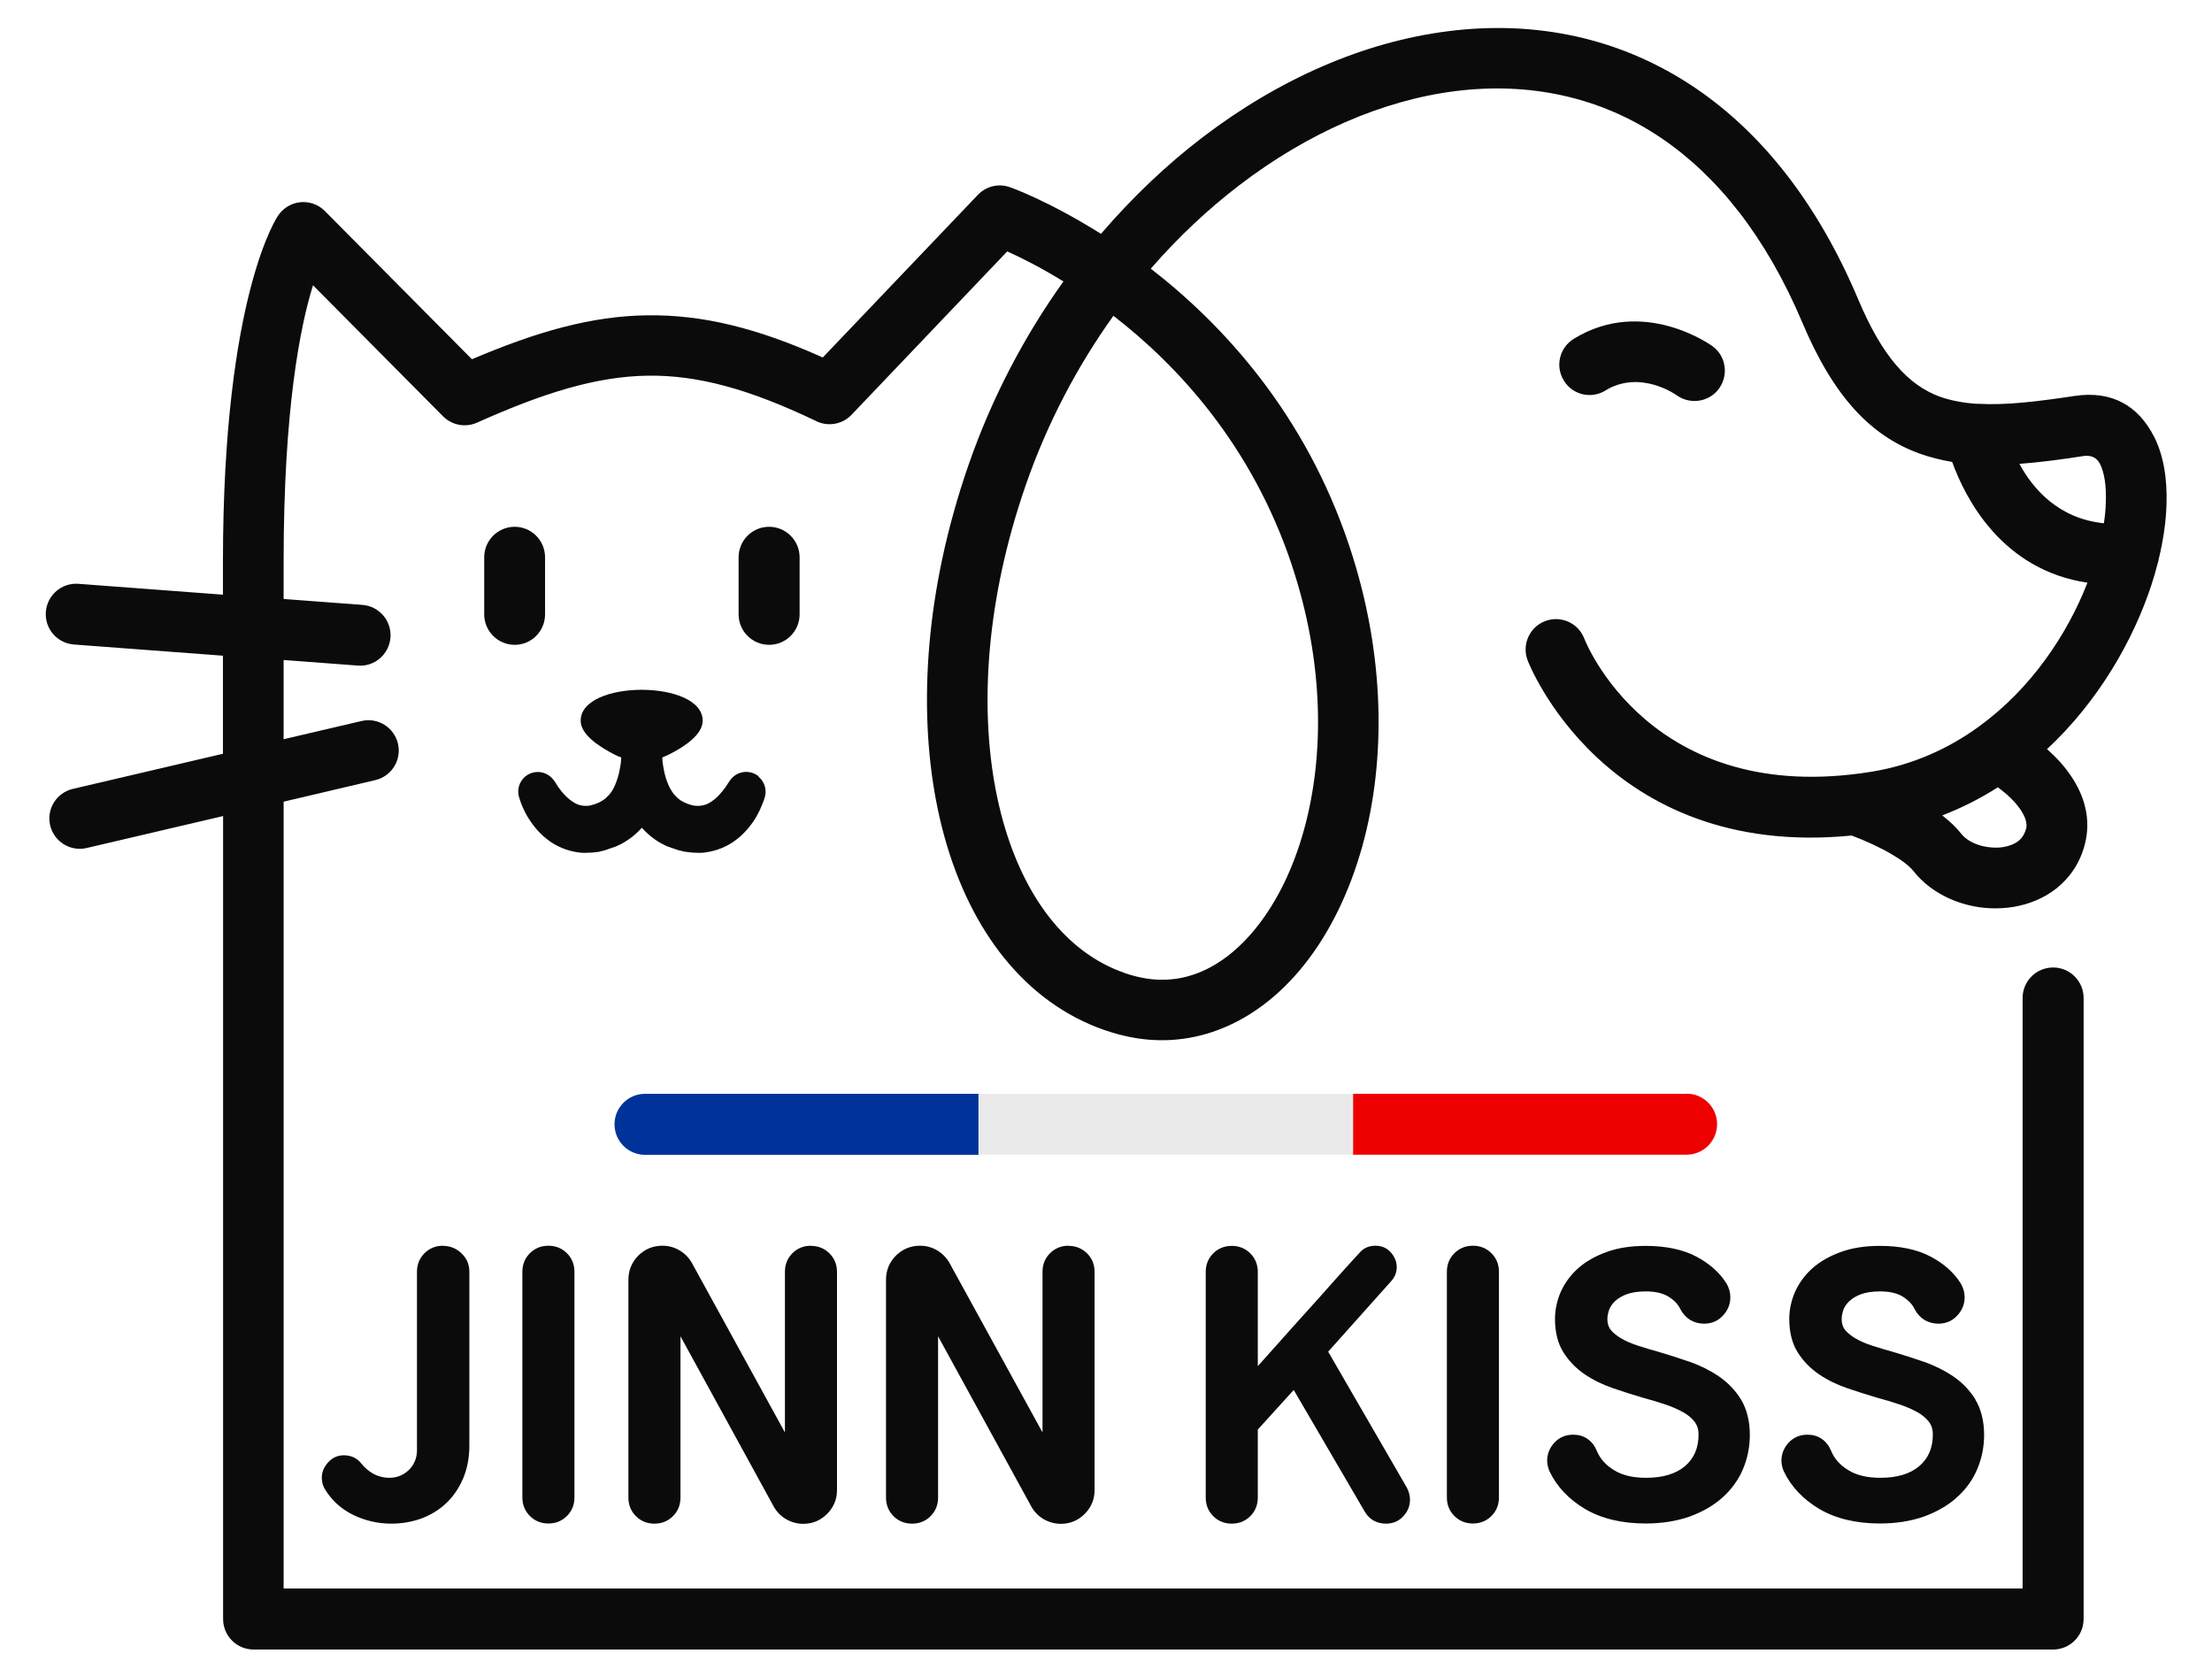 <?xml version="1.0" encoding="UTF-8"?>
<svg id="Calque_3" data-name="Calque 3" xmlns="http://www.w3.org/2000/svg" viewBox="0 0 138.51 105">
  <defs>
    <style>
      .cls-1 {
        fill: #ef0000;
      }

      .cls-2 {
        fill: #eaeaea;
      }

      .cls-3 {
        fill: #039;
      }

      .cls-4 {
        fill: #0b0b0b;
      }
    </style>
  </defs>
  <rect class="cls-2" x="61.27" y="68.48" width="28.15" height="3.81"/>
  <g>
    <path class="cls-4" d="m27.74,77.99c-.46,0-.85.16-1.16.47-.31.31-.47.7-.47,1.16v11.17c0,.24-.04.47-.13.68-.09.21-.21.4-.37.55-.16.16-.35.28-.55.37-.5.21-1.13.16-1.64-.1-.3-.16-.57-.38-.8-.67-.27-.34-.64-.51-1.09-.51-.39,0-.72.15-.99.45-.26.29-.39.61-.39.96,0,.27.07.51.2.72.42.69,1.01,1.23,1.76,1.6.74.36,1.54.55,2.39.55.66,0,1.29-.11,1.88-.32.59-.22,1.11-.54,1.55-.95.44-.42.8-.93,1.06-1.54.26-.6.4-1.3.4-2.08v-10.87c0-.46-.16-.85-.49-1.16-.32-.31-.71-.47-1.15-.47Z"/>
    <path class="cls-4" d="m34.34,77.99c-.46,0-.85.16-1.16.47-.31.31-.47.7-.47,1.16v14.13c0,.46.16.85.47,1.16.31.31.7.47,1.16.47s.85-.16,1.16-.47c.31-.31.47-.7.47-1.16v-14.13c0-.46-.16-.85-.47-1.16-.31-.31-.7-.47-1.16-.47Z"/>
    <path class="cls-4" d="m50.78,77.99c-.46,0-.85.16-1.16.47-.31.31-.47.7-.47,1.16v10.06l-5.83-10.62c-.19-.33-.45-.59-.77-.78-.32-.19-.68-.29-1.07-.29-.59,0-1.1.21-1.51.62-.41.41-.62.92-.62,1.51v13.64c0,.46.16.85.47,1.16.31.31.7.47,1.16.47s.85-.16,1.16-.47c.31-.31.47-.7.47-1.16v-10.1l5.85,10.68c.19.33.45.59.78.78.32.18.68.28,1.06.28.58,0,1.08-.21,1.49-.62.41-.41.62-.91.62-1.49v-13.66c0-.46-.16-.85-.47-1.16-.31-.31-.7-.47-1.16-.47Z"/>
    <path class="cls-4" d="m66.91,77.99c-.46,0-.85.16-1.16.47-.31.31-.47.7-.47,1.16v10.06l-5.83-10.62c-.19-.33-.45-.59-.77-.78-.32-.19-.68-.29-1.07-.29-.59,0-1.1.21-1.51.62-.41.41-.62.92-.62,1.51v13.64c0,.46.16.85.47,1.16.31.31.7.47,1.16.47s.85-.16,1.16-.47c.31-.31.47-.7.47-1.16v-10.1l5.85,10.68c.19.33.45.59.78.78.32.18.68.28,1.06.28.58,0,1.08-.21,1.49-.62.41-.41.62-.91.62-1.49v-13.66c0-.46-.16-.85-.47-1.16-.31-.31-.7-.47-1.16-.47Z"/>
    <path class="cls-4" d="m83.17,84.62l3.94-4.41c.23-.25.35-.55.35-.88s-.12-.63-.36-.91c-.25-.29-.58-.43-.98-.43s-.74.15-.99.44c-.53.57-1.08,1.19-1.68,1.86-.59.67-1.19,1.34-1.8,2.01-.61.67-1.2,1.34-1.79,2-.38.43-.75.84-1.1,1.23v-5.9c0-.46-.16-.85-.47-1.16-.31-.31-.7-.47-1.16-.47s-.85.16-1.16.47c-.31.31-.47.7-.47,1.16v14.13c0,.46.16.85.47,1.16.31.31.7.47,1.16.47s.85-.16,1.16-.47c.31-.31.47-.7.47-1.16v-4.26l2.25-2.48,4.46,7.64c.29.48.75.73,1.32.73.43,0,.79-.15,1.08-.46.28-.3.42-.65.42-1.04,0-.26-.07-.51-.2-.76l-4.92-8.5Z"/>
    <path class="cls-4" d="m92.23,77.99c-.46,0-.85.16-1.16.47-.31.31-.47.7-.47,1.16v14.13c0,.46.16.85.47,1.16.31.31.7.47,1.16.47s.85-.16,1.16-.47c.31-.31.47-.7.47-1.16v-14.13c0-.46-.16-.85-.47-1.16-.31-.31-.7-.47-1.16-.47Z"/>
    <path class="cls-4" d="m107.64,86.17c-.55-.37-1.17-.68-1.83-.91-.66-.23-1.3-.43-1.9-.61-.48-.13-.92-.27-1.34-.4-.4-.13-.75-.28-1.04-.45-.28-.16-.5-.34-.67-.54-.14-.18-.21-.4-.21-.67,0-.19.04-.38.11-.59.07-.19.2-.38.38-.55.19-.17.43-.32.74-.43.31-.11.7-.17,1.17-.17.6,0,1.08.11,1.43.33.35.22.6.48.74.78.15.29.36.52.62.68.26.15.55.23.86.23.48,0,.88-.17,1.19-.51.31-.33.46-.72.46-1.14,0-.31-.08-.6-.25-.88-.42-.67-1.06-1.24-1.9-1.68-.84-.44-1.91-.66-3.16-.66-.93,0-1.76.13-2.46.39-.71.26-1.3.6-1.77,1.02-.47.42-.83.92-1.08,1.47-.24.55-.36,1.13-.36,1.7,0,.83.18,1.54.53,2.09.34.54.79,1,1.33,1.37.53.36,1.13.65,1.77.87.62.21,1.24.41,1.85.59.49.13.96.27,1.4.42.43.14.81.31,1.14.49.31.17.55.38.73.61.16.22.24.47.24.78,0,.85-.28,1.5-.85,1.99-.58.49-1.4.73-2.44.73-.82,0-1.5-.16-2.02-.49-.52-.32-.87-.72-1.07-1.22-.13-.31-.32-.55-.58-.73-.26-.18-.56-.26-.89-.26-.48,0-.87.17-1.18.5-.3.33-.45.71-.45,1.13,0,.19.04.4.14.65.46.97,1.21,1.76,2.23,2.37,1.02.6,2.29.91,3.8.91,1.02,0,1.94-.15,2.74-.43.8-.29,1.5-.69,2.05-1.18.56-.5,1-1.09,1.29-1.77.29-.67.44-1.4.44-2.16,0-.88-.19-1.62-.55-2.22-.36-.58-.83-1.07-1.39-1.45Z"/>
    <path class="cls-4" d="m123.7,87.62c-.36-.58-.83-1.07-1.39-1.45-.55-.37-1.17-.68-1.83-.91-.66-.23-1.3-.43-1.9-.61-.48-.13-.92-.27-1.34-.4-.4-.13-.75-.28-1.04-.45-.28-.16-.5-.34-.67-.54-.14-.18-.21-.4-.21-.67,0-.19.04-.38.11-.59.07-.19.2-.38.38-.55.19-.17.43-.32.74-.43.31-.11.7-.17,1.17-.17.6,0,1.08.11,1.43.33.35.22.6.48.74.78.15.29.36.52.62.68.26.15.55.23.86.23.48,0,.88-.17,1.19-.51.31-.33.46-.72.46-1.14,0-.31-.08-.6-.25-.88-.42-.67-1.06-1.24-1.9-1.68-.84-.44-1.91-.66-3.16-.66-.93,0-1.76.13-2.46.39-.71.26-1.3.6-1.77,1.02-.47.42-.83.92-1.08,1.47-.24.55-.36,1.13-.36,1.7,0,.83.18,1.54.53,2.09.34.54.79,1,1.33,1.37.53.36,1.13.65,1.77.87.62.21,1.24.41,1.85.59.49.13.96.27,1.4.42.43.14.81.31,1.14.49.31.17.55.38.73.61.16.22.24.47.24.78,0,.85-.28,1.5-.85,1.99-.58.49-1.4.73-2.44.73-.82,0-1.5-.16-2.02-.49-.52-.32-.87-.72-1.07-1.22-.13-.31-.32-.55-.58-.73-.26-.18-.56-.26-.89-.26-.48,0-.87.17-1.18.5-.3.33-.45.71-.45,1.13,0,.19.04.4.14.65.46.97,1.21,1.76,2.23,2.37,1.02.6,2.29.91,3.8.91,1.02,0,1.94-.15,2.74-.43.8-.29,1.5-.69,2.05-1.18.56-.5,1-1.09,1.29-1.77.29-.67.44-1.4.44-2.16,0-.88-.19-1.62-.55-2.22Z"/>
  </g>
  <g>
    <path class="cls-4" d="m32.23,40.37c1.05,0,1.9-.85,1.9-1.91v-3.57c0-1.05-.85-1.91-1.9-1.91s-1.91.85-1.91,1.91v3.57c0,1.05.85,1.91,1.91,1.91Z"/>
    <path class="cls-4" d="m48.16,40.37c1.05,0,1.91-.85,1.91-1.91v-3.57c0-1.05-.86-1.91-1.91-1.91s-1.91.85-1.91,1.91v3.57c0,1.05.85,1.91,1.91,1.91Z"/>
    <path class="cls-4" d="m100.52,24.45c2.21-1.35,4.48.3,4.49.31.86.6,2.05.4,2.65-.46.6-.86.4-2.05-.46-2.65-.01,0-4.29-3.12-8.65-.44-.9.55-1.18,1.72-.63,2.61.54.9,1.71,1.18,2.61.63Z"/>
    <path class="cls-4" d="m134.87,27.32c-.96-1.89-2.61-2.89-4.97-2.53-2.33.35-4.32.59-6,.49-.05,0-.1,0-.15,0-.83-.06-1.58-.2-2.27-.44-1.98-.72-3.61-2.5-5.12-6.09-2.6-6.16-6.14-10.49-10.2-13.24-4.7-3.18-10.05-4.24-15.45-3.56-5.3.66-10.63,3-15.4,6.64-2.27,1.73-4.41,3.77-6.37,6.05-3.27-2.06-5.68-2.92-5.7-2.92-.73-.26-1.51-.05-2.01.48h0s-9.71,10.18-9.71,10.18c-4.12-1.85-7.55-2.69-11.02-2.64-3.46.05-6.86,1.01-10.95,2.75l-9.21-9.28c-.74-.74-1.94-.75-2.69,0-.08.08-.16.17-.22.26h0s-3.47,4.88-3.47,21.7v2.06l-9.05-.68c-1.05-.08-1.96.71-2.04,1.76-.08,1.05.71,1.96,1.76,2.04l9.33.7v6.14l-9.4,2.2c-1.02.24-1.66,1.26-1.42,2.28.24,1.02,1.26,1.66,2.29,1.42l8.54-2v50.27c0,1.05.85,1.91,1.91,1.91h112.68c1.05,0,1.91-.85,1.91-1.91v-38.88c0-1.05-.85-1.91-1.91-1.91s-1.91.86-1.91,1.91v36.97H17.76v-49.26l5.74-1.35c1.02-.24,1.66-1.26,1.42-2.28-.24-1.02-1.26-1.66-2.28-1.42l-4.88,1.14v-4.96l4.65.35c1.05.08,1.96-.71,2.04-1.76.08-1.05-.71-1.96-1.76-2.04l-4.93-.37v-2.35c0-9.55,1.04-14.72,1.84-17.29l8.15,8.21h0c.54.54,1.38.72,2.12.39,4.18-1.87,7.47-2.89,10.67-2.94,3.16-.05,6.39.85,10.5,2.81.74.4,1.68.27,2.28-.36l9.75-10.23c.83.37,2.06.98,3.52,1.88-2.44,3.41-4.48,7.27-5.94,11.48-.36,1.03-.68,2.06-.96,3.08-2.06,7.42-2.12,14.54-.55,20.21,1.65,5.96,5.11,10.39,10.02,12.1l.1.03c.26.09.5.16.72.22,2.06.57,4.07.49,5.93-.13,2.22-.74,4.2-2.23,5.82-4.29,1.55-1.97,2.78-4.48,3.58-7.36,1.47-5.31,1.46-11.95-.82-18.78-2.77-8.3-7.9-13.85-12.43-17.36,1.71-1.97,3.58-3.72,5.55-5.23,4.24-3.24,8.93-5.31,13.55-5.89,4.52-.56,8.98.31,12.86,2.94,3.49,2.36,6.55,6.14,8.84,11.56,1.98,4.69,4.31,7.09,7.32,8.19.67.24,1.35.41,2.06.53.83,2.29,3.11,6.76,8.47,7.56-1.26,3.24-3.53,6.63-6.76,8.98h0s-.04.03-.04.03h0c-1.9,1.38-4.14,2.4-6.69,2.82-13.95,2.28-18.01-8.31-18.02-8.34-.38-.98-1.48-1.46-2.46-1.08-.98.38-1.46,1.49-1.08,2.46.01.04,4.78,12.48,20.29,10.96.9.34,1.77.74,2.5,1.17.62.36,1.11.73,1.38,1.07.84,1.06,2.08,1.78,3.41,2.11.91.23,1.89.27,2.82.12.98-.16,1.92-.54,2.71-1.16.84-.67,1.49-1.6,1.79-2.81.37-1.5,0-2.95-.9-4.26-.4-.59-.9-1.14-1.48-1.65,3.21-2.99,5.4-6.8,6.55-10.32.14-.44.27-.88.38-1.31.03-.08.05-.17.06-.25.29-1.2.46-2.35.49-3.42.06-1.66-.2-3.13-.78-4.27Zm-53.98,8.06c2.03,6.08,2.05,11.93.76,16.58-.66,2.38-1.66,4.43-2.91,6.02-1.17,1.49-2.54,2.55-4.02,3.04-1.16.39-2.42.43-3.73.07-.19-.05-.36-.1-.51-.15l-.07-.03c-3.66-1.27-6.29-4.77-7.61-9.53-1.4-5.04-1.32-11.44.55-18.19.26-.94.56-1.89.89-2.85,1.35-3.88,3.23-7.43,5.48-10.57,4.05,3.13,8.67,8.12,11.17,15.6Zm45.97,16.52c-.08.32-.25.57-.46.74-.25.2-.58.33-.95.39-.42.07-.87.04-1.31-.06-.55-.14-1.04-.4-1.34-.78-.31-.4-.72-.78-1.18-1.14,1.24-.48,2.4-1.07,3.48-1.76.6.44,1.09.91,1.42,1.4.3.44.44.86.35,1.22Zm5-20.43c-.01.41-.05.84-.12,1.29-2.84-.29-4.44-2.15-5.29-3.72,1.25-.09,2.59-.27,4.02-.49.5-.07.83.12,1.02.48.29.57.41,1.41.37,2.44Z"/>
  </g>
  <g>
    <path class="cls-3" d="m61.27,68.48h-20.88c-1.05,0-1.91.85-1.91,1.91s.86,1.91,1.91,1.91h20.88v-3.81Z"/>
    <path class="cls-1" d="m105.61,68.48h-20.88v3.81h20.88c1.05,0,1.91-.85,1.91-1.91s-.86-1.91-1.91-1.91Z"/>
  </g>
  <path class="cls-4" d="m47.5,48.6c-.52-.42-1.29-.35-1.72.17l-.08.1s-.04.06-.08.12l-.11.17c-.04.07-.09.14-.14.2-.11.14-.21.27-.32.39-.21.23-.44.41-.66.53-.17.1-.37.15-.59.17h-.05s-.06,0-.1,0c-.03,0-.05,0-.08,0l-.16-.02s.03,0,.02,0c-.02,0-.05-.01-.07-.02-.02,0-.04,0-.07-.01,0,0,0,0,0,0l-.21-.07c-.26-.09-.47-.21-.64-.36l-.03-.03s-.04-.04-.06-.06l-.09-.09s-.04-.05-.06-.07l-.04-.05s-.05-.06-.07-.1l-.06-.1s-.05-.08-.08-.13c-.13-.25-.24-.55-.33-.9-.04-.17-.07-.35-.1-.52-.01-.07-.02-.14-.03-.21l-.02-.27s0-.01,0-.02c.13-.05.26-.11.39-.17,1.03-.51,2.14-1.27,2.14-2.13,0-2.58-7.64-2.58-7.64,0,0,.86,1.12,1.61,2.14,2.13.13.07.26.12.4.17,0,.01,0,.02,0,.04l-.02.25c0,.07-.01.14-.03.21-.03.17-.06.35-.1.52-.09.35-.2.65-.33.91-.02.04-.05.08-.07.12l-.06.09s-.04.07-.07.1l-.04.05s-.04.05-.06.07l-.09.09s-.04.04-.06.06l-.03.03c-.17.15-.38.27-.65.37l-.23.07s.03,0,.03,0c-.02,0-.04,0-.07.01-.02,0-.04,0-.07.02h0l-.13.02s-.06,0-.09,0c-.03,0-.06,0-.09,0h-.05c-.22-.01-.41-.07-.59-.17-.22-.12-.44-.3-.65-.52-.11-.11-.21-.24-.32-.39-.05-.07-.1-.13-.14-.2l-.12-.19s-.05-.08-.07-.1l-.08-.1c-.31-.38-.82-.54-1.29-.4-.31.09-.57.3-.73.59-.16.29-.19.62-.1.93l.07.22c.02.07.05.14.07.2.05.13.11.26.17.39.12.26.27.51.43.74.36.53.8.96,1.29,1.29.56.37,1.24.6,1.92.65.09,0,.18,0,.27,0,.24,0,.47-.02.68-.05.07,0,.14-.02.21-.04l.12-.03c.07-.01.14-.03.18-.05l.61-.21c.06-.02.12-.05.18-.08l.11-.05c.07-.03.13-.06.17-.09l.19-.11c.29-.18.54-.38.74-.57.1-.09.18-.18.27-.28h.01s.01,0,.01,0c.09.1.17.19.25.26.22.22.48.42.78.61l.16.09c.06.04.13.07.19.1l.1.05c.06.03.12.06.19.08l.59.2c.07.02.13.04.2.05l.12.03c.07.02.14.03.17.03.24.04.48.06.72.06.09,0,.18,0,.27,0,.68-.05,1.36-.28,1.91-.64.5-.33.93-.76,1.3-1.29.16-.23.3-.48.43-.75.06-.13.11-.25.16-.38.03-.07.05-.14.08-.21l.07-.21c.14-.47-.02-.98-.4-1.29Z"/>
</svg>